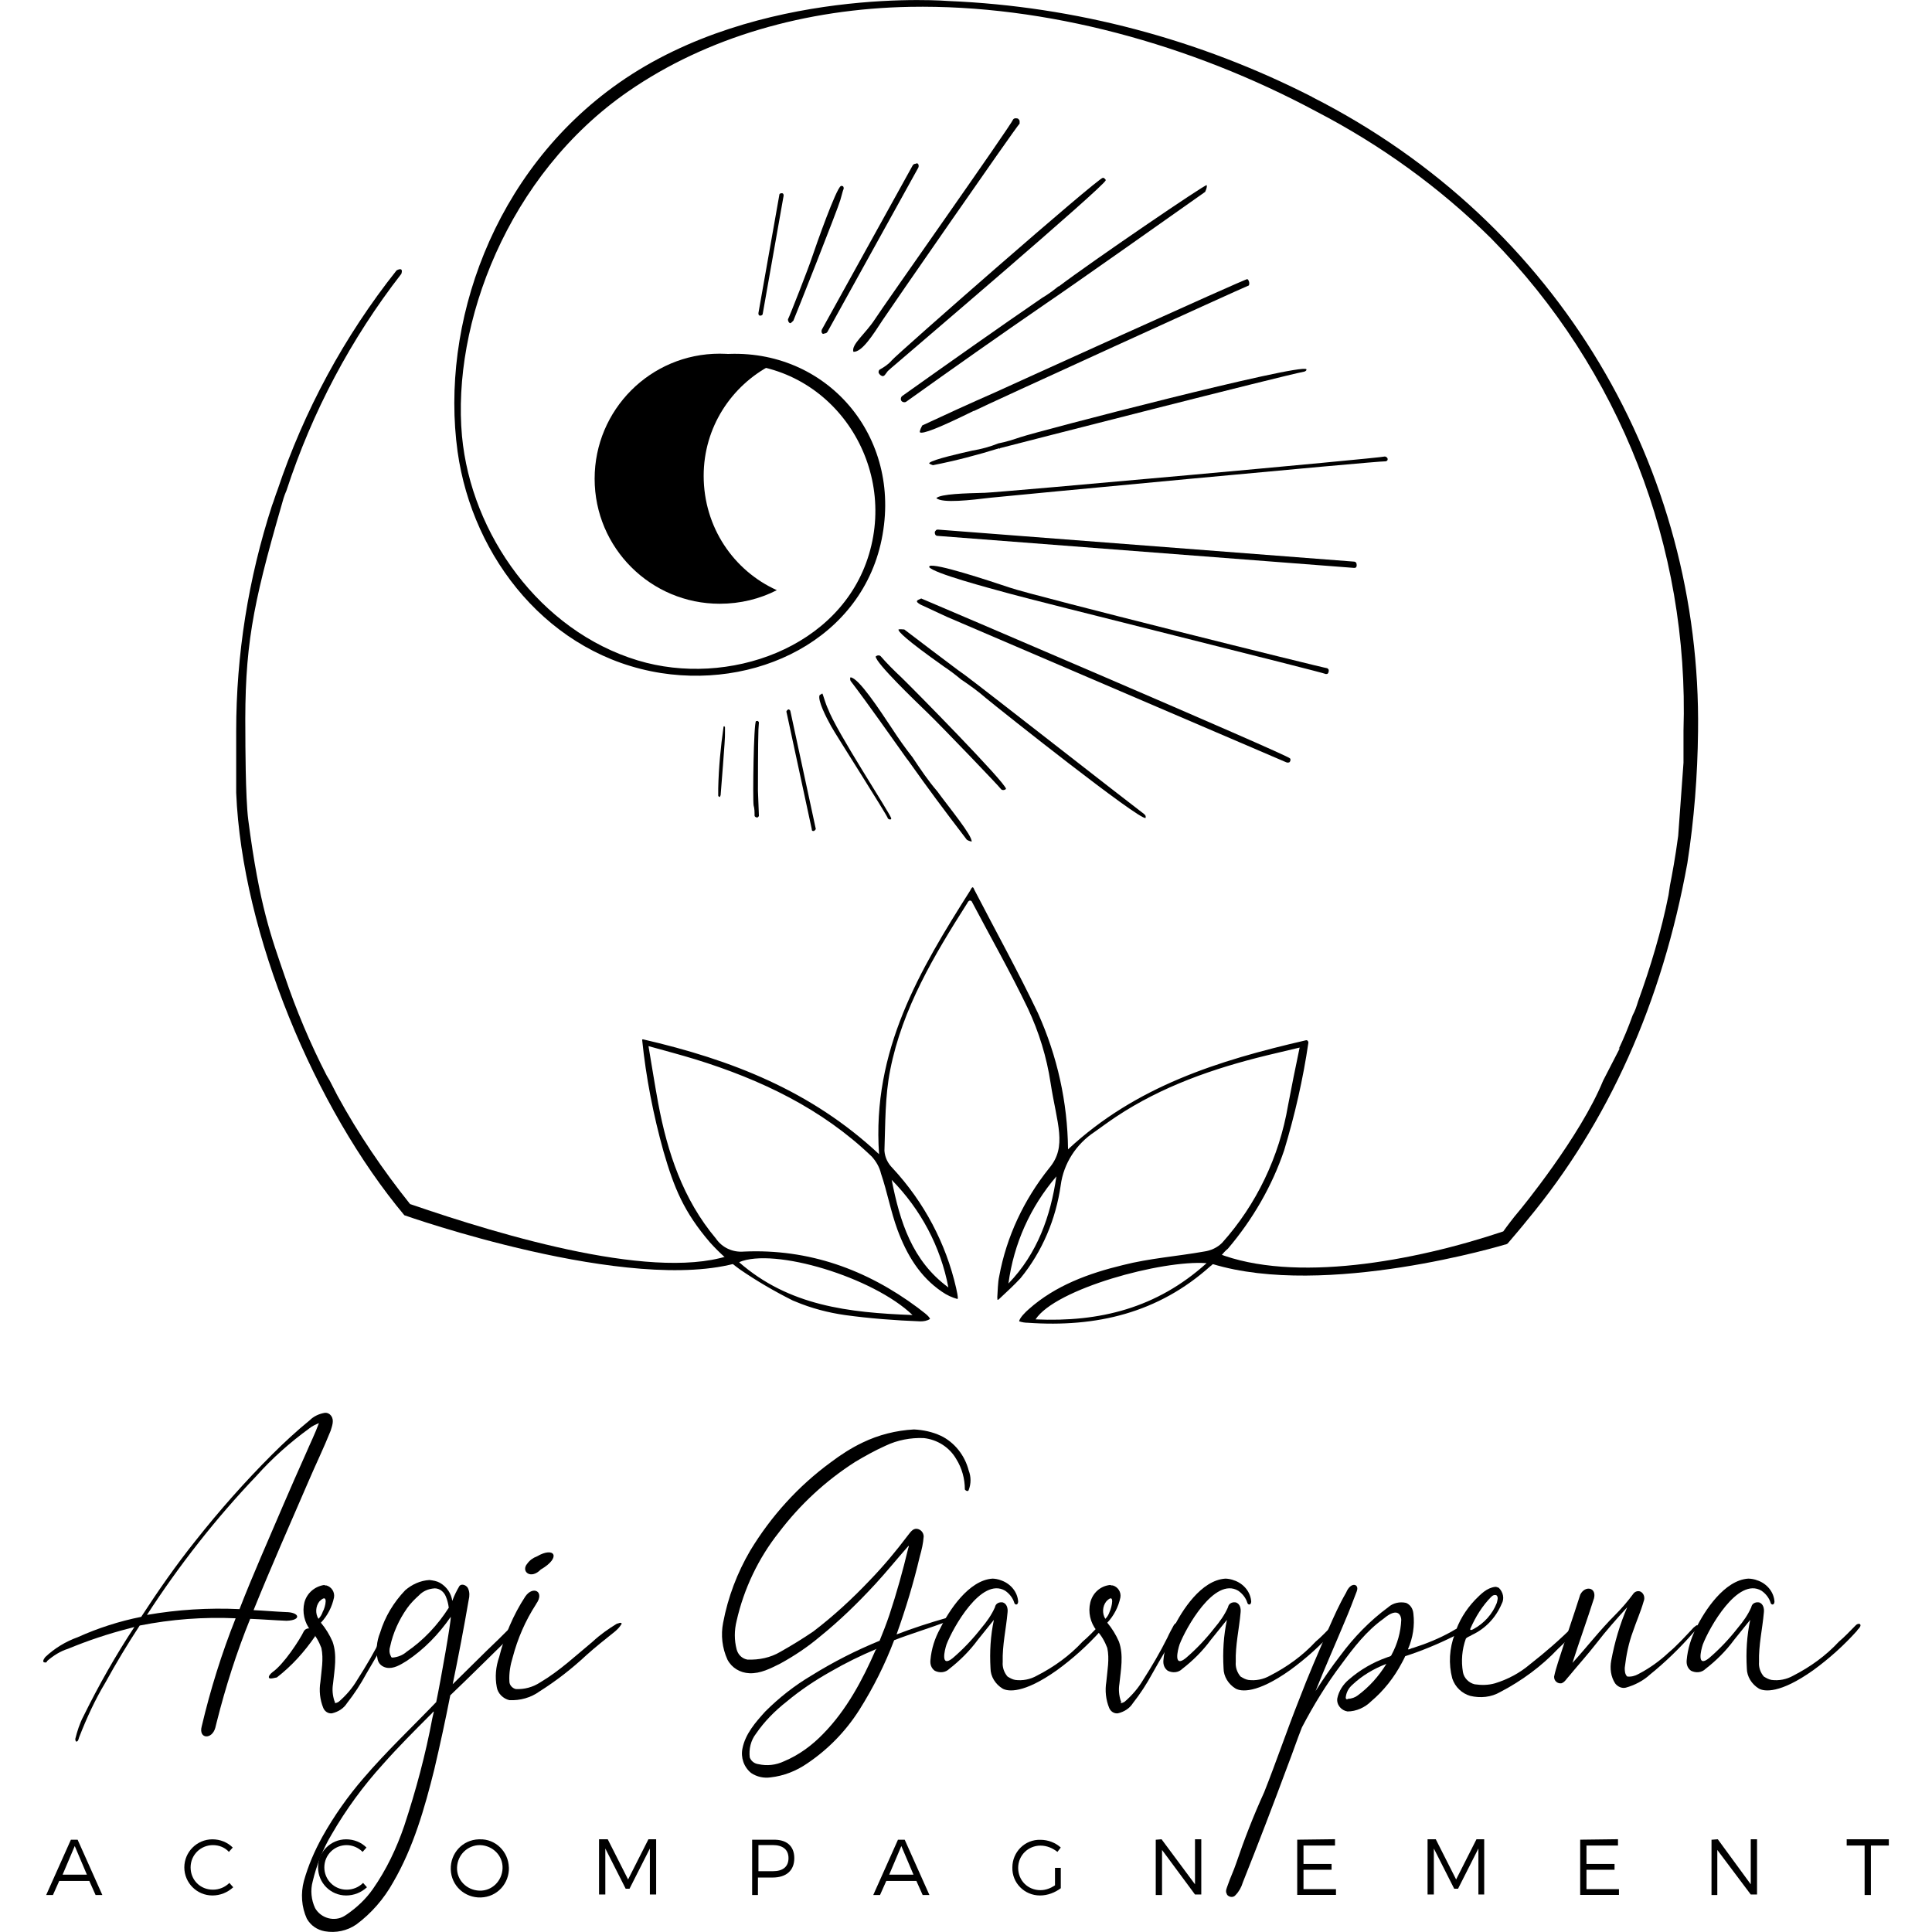 <!-- Generated by IcoMoon.io -->
<svg version="1.1" xmlns="http://www.w3.org/2000/svg" width="32" height="32" viewBox="0 0 32 32">
<title>logo-full</title>
<path d="M5.484 23.45c0.056 0.072 0.016 0.169-0.008 0.249-0.112 0.281-0.249 0.562-0.369 0.843-0.305 0.706-0.618 1.412-0.907 2.127 0.177 0.008 0.353 0.024 0.53 0.032 0.233 0 0.273 0.136 0.016 0.144-0.201-0.008-0.401-0.024-0.602-0.032-0.225 0.554-0.409 1.132-0.554 1.709-0.008 0.032-0.016 0.064-0.024 0.096-0.056 0.201-0.281 0.185-0.225-0.024 0.144-0.61 0.329-1.204 0.562-1.79-0.53-0.024-1.067 0.016-1.589 0.12-0.201 0.305-0.393 0.626-0.57 0.947-0.169 0.281-0.305 0.578-0.425 0.883-0.016 0.032-0.016 0.072-0.040 0.088s-0.032-0.016-0.032-0.040c0.032-0.128 0.072-0.257 0.136-0.377 0.249-0.506 0.53-1.003 0.843-1.477l-0.088 0.024c-0.345 0.088-0.682 0.201-1.011 0.337-0.128 0.040-0.241 0.112-0.345 0.201-0.008 0.032-0.040 0.032-0.064 0.016-0.008-0.032 0.016-0.056 0.032-0.080 0.152-0.144 0.337-0.257 0.538-0.329 0.337-0.152 0.69-0.265 1.051-0.337 0.281-0.433 0.578-0.859 0.899-1.26 0.393-0.498 0.819-0.979 1.268-1.428 0.201-0.201 0.409-0.393 0.626-0.57 0.064-0.064 0.152-0.104 0.241-0.12 0.048-0.008 0.088 0.016 0.112 0.048zM5.283 23.571c-0.056 0.024-0.112 0.048-0.16 0.088-0.321 0.233-0.618 0.498-0.875 0.786-0.674 0.706-1.284 1.485-1.814 2.303 0.506-0.088 1.019-0.12 1.533-0.096 0.112-0.289 0.233-0.578 0.353-0.859 0.249-0.578 0.49-1.148 0.746-1.717 0.072-0.169 0.152-0.329 0.217-0.506v0z"></path>
<path d="M5.404 26.259c0.088 0.024 0.144 0.112 0.128 0.201-0.032 0.152-0.104 0.297-0.217 0.417 0.080 0.096 0.144 0.201 0.193 0.313 0.080 0.225 0.032 0.465 0.008 0.698-0.016 0.096-0.008 0.193 0.024 0.289 0.008 0.008 0.008 0.016 0.008 0.024 0 0 0 0.008-0.008 0.008 0.024 0 0.048-0.008 0.072-0.024 0.12-0.104 0.225-0.225 0.305-0.361 0.144-0.225 0.281-0.457 0.401-0.698 0.032-0.072 0.072-0.144 0.112-0.217 0.024-0.016 0.040-0.048 0.072-0.032 0.008 0.032 0.008 0.072-0.008 0.104-0.136 0.249-0.281 0.49-0.425 0.738-0.096 0.177-0.201 0.337-0.321 0.49-0.056 0.088-0.144 0.144-0.249 0.169-0.064 0.008-0.12-0.032-0.144-0.088-0.056-0.136-0.072-0.289-0.048-0.433 0.016-0.185 0.056-0.377 0.016-0.562-0.040-0.104-0.096-0.209-0.177-0.289-0.104-0.128-0.144-0.305-0.104-0.465 0.040-0.152 0.169-0.265 0.329-0.289 0.008 0.008 0.016 0.008 0.032 0.008zM5.291 26.524c-0.064 0.080-0.072 0.201-0.016 0.289 0.032-0.032 0.056-0.072 0.072-0.12 0.040-0.064 0.104-0.329-0.056-0.169v0z"></path>
<path d="M7.29 26.219c0.112 0.064 0.185 0.177 0.201 0.297 0.032-0.088 0.072-0.169 0.12-0.249 0.048-0.048 0.128 0 0.144 0.048 0.024 0.056 0.024 0.12 0.008 0.185-0.080 0.465-0.169 0.931-0.265 1.396l0.57-0.562c0.128-0.12 0.257-0.249 0.385-0.377 0.072-0.072 0.152-0.008 0.048 0.104-0.345 0.337-0.69 0.682-1.043 1.019-0.080 0.409-0.169 0.819-0.265 1.228-0.16 0.642-0.345 1.292-0.682 1.87-0.152 0.273-0.361 0.514-0.61 0.698-0.152 0.104-0.337 0.144-0.522 0.112-0.128-0.024-0.233-0.096-0.297-0.209-0.088-0.193-0.104-0.417-0.048-0.626 0.072-0.257 0.177-0.498 0.305-0.73 0.193-0.345 0.425-0.674 0.682-0.971 0.377-0.441 0.803-0.843 1.204-1.26 0.080-0.385 0.249-1.348 0.241-1.412-0.201 0.289-0.441 0.538-0.73 0.73-0.104 0.064-0.217 0.136-0.337 0.112-0.072-0.016-0.128-0.064-0.144-0.136-0.032-0.144-0.016-0.305 0.040-0.441 0.080-0.265 0.225-0.506 0.417-0.706 0.112-0.096 0.249-0.16 0.401-0.169 0.064 0.008 0.12 0.016 0.177 0.048zM7.185 28.354c0-0.024-0.040 0.040-0.056 0.048-0.265 0.265-0.53 0.53-0.786 0.819-0.321 0.353-0.61 0.746-0.851 1.164-0.144 0.241-0.249 0.506-0.313 0.778-0.040 0.144-0.024 0.305 0.040 0.441 0.096 0.169 0.321 0.233 0.49 0.128 0.016-0.008 0.032-0.024 0.048-0.032 0.16-0.112 0.305-0.249 0.417-0.409 0.225-0.321 0.393-0.674 0.522-1.051 0.193-0.586 0.353-1.18 0.465-1.782l0.024-0.104zM6.944 26.42c-0.072 0.064-0.144 0.136-0.201 0.217-0.136 0.193-0.233 0.409-0.281 0.634-0.016 0.048-0.016 0.104 0.008 0.152 0.008 0.016 0.008 0.032 0.032 0.032 0.088-0.008 0.169-0.040 0.233-0.096 0.281-0.193 0.514-0.441 0.698-0.73-0.008-0.064-0.024-0.128-0.048-0.185-0.032-0.080-0.104-0.136-0.185-0.136-0.112 0.008-0.193 0.048-0.257 0.112v0z"></path>
<path d="M8.878 26.572c-0.177 0.273-0.305 0.57-0.385 0.875-0.040 0.128-0.064 0.265-0.056 0.401 0 0.064 0.048 0.112 0.104 0.128 0.144 0.008 0.289-0.032 0.409-0.112 0.313-0.185 0.586-0.441 0.867-0.674 0.12-0.112 0.257-0.209 0.401-0.297 0.024 0 0.064-0.032 0.080 0-0.032 0.056-0.072 0.096-0.12 0.136-0.161 0.128-0.313 0.249-0.465 0.385-0.241 0.225-0.498 0.425-0.778 0.602-0.144 0.104-0.321 0.152-0.498 0.144-0.104-0.024-0.193-0.112-0.209-0.217-0.032-0.169-0.016-0.337 0.040-0.498 0.088-0.353 0.233-0.698 0.433-1.003 0.128-0.185 0.329-0.080 0.177 0.128zM8.959 25.994c-0.169 0.177-0.337 0.032-0.225-0.096 0.040-0.056 0.096-0.096 0.161-0.12 0.289-0.169 0.409 0.016 0.064 0.217z"></path>
<path d="M15.58 23.779c0.233 0.112 0.401 0.329 0.465 0.578 0.040 0.104 0.040 0.217 0 0.321-0.008 0.032-0.048 0.016-0.064-0.008 0-0.177-0.048-0.353-0.144-0.506-0.112-0.193-0.313-0.321-0.538-0.345-0.217-0.008-0.433 0.032-0.634 0.128-0.177 0.080-0.337 0.169-0.498 0.265-0.49 0.313-0.915 0.706-1.268 1.172-0.337 0.425-0.578 0.931-0.698 1.461-0.040 0.16-0.040 0.321 0 0.474 0.024 0.088 0.088 0.152 0.177 0.169 0.193 0.008 0.385-0.032 0.546-0.128 0.185-0.104 0.369-0.217 0.546-0.337 0.337-0.257 0.65-0.546 0.939-0.851 0.225-0.233 0.433-0.482 0.626-0.738 0.040-0.048 0.080-0.12 0.152-0.112 0.064 0.008 0.112 0.064 0.112 0.128 0 0 0 0 0 0-0.008 0.112-0.032 0.217-0.064 0.329-0.104 0.441-0.233 0.867-0.385 1.292 0.273-0.104 0.546-0.193 0.827-0.273 0.024 0 0.072-0.024 0.080 0.016s-0.040 0.032-0.064 0.040c-0.289 0.112-0.594 0.201-0.883 0.313-0.152 0.401-0.345 0.786-0.578 1.156-0.225 0.353-0.514 0.65-0.859 0.883-0.185 0.128-0.393 0.209-0.61 0.233-0.112 0.016-0.225-0.008-0.321-0.072-0.12-0.096-0.177-0.257-0.144-0.409 0.048-0.241 0.217-0.433 0.377-0.61 0.233-0.233 0.49-0.433 0.762-0.594 0.361-0.225 0.738-0.417 1.132-0.578 0.056-0.136 0.112-0.281 0.161-0.425 0.12-0.361 0.225-0.738 0.313-1.107 0.016-0.040 0.016-0.056-0.016-0.016-0.177 0.201-0.345 0.409-0.53 0.61-0.289 0.313-0.594 0.61-0.923 0.875-0.201 0.169-0.417 0.313-0.65 0.441-0.161 0.080-0.329 0.169-0.514 0.16-0.152-0.008-0.289-0.088-0.361-0.225-0.088-0.193-0.112-0.409-0.072-0.61 0.080-0.425 0.233-0.827 0.449-1.196 0.345-0.57 0.794-1.067 1.332-1.461 0.169-0.128 0.345-0.241 0.53-0.329 0.265-0.128 0.554-0.201 0.851-0.217 0.152 0.008 0.305 0.040 0.441 0.104zM14.52 27.31c-0.265 0.112-0.514 0.233-0.762 0.377-0.257 0.144-0.498 0.305-0.73 0.498-0.193 0.152-0.369 0.329-0.506 0.53-0.088 0.112-0.12 0.257-0.104 0.393 0.024 0.064 0.080 0.104 0.144 0.112 0.144 0.032 0.289 0.016 0.425-0.048 0.249-0.104 0.465-0.265 0.65-0.457 0.385-0.393 0.65-0.891 0.867-1.388l0.016-0.016z"></path>
<path d="M16.591 26.179c0.152 0.056 0.265 0.193 0.273 0.353-0.008 0.064-0.056 0.048-0.064 0.016-0.024-0.080-0.080-0.152-0.152-0.201-0.393-0.233-0.867 0.618-0.971 0.891-0.032 0.096-0.104 0.393 0.104 0.225 0.177-0.152 0.329-0.313 0.474-0.498 0.088-0.104 0.169-0.217 0.225-0.345 0.008-0.056 0.064-0.088 0.12-0.080 0 0 0.008 0 0.008 0 0.072 0.024 0.088 0.104 0.080 0.169-0.024 0.273-0.088 0.538-0.080 0.819-0.008 0.088 0.024 0.177 0.080 0.241 0.040 0.024 0.080 0.048 0.128 0.056 0.12 0.016 0.249-0.008 0.361-0.072 0.281-0.144 0.538-0.329 0.754-0.562 0.096-0.080 0.185-0.177 0.273-0.265 0.048-0.056 0.12-0.032 0.064 0.040-0.016 0.016-0.032 0.032-0.040 0.048-0.217 0.241-0.457 0.457-0.722 0.65-0.554 0.393-0.811 0.353-0.899 0.305-0.12-0.072-0.201-0.201-0.201-0.337-0.016-0.273 0-0.538 0.056-0.802-0.088 0.112-0.177 0.217-0.265 0.329-0.136 0.185-0.297 0.345-0.473 0.482-0.064 0.064-0.161 0.072-0.241 0.032-0.056-0.040-0.080-0.104-0.072-0.177 0.016-0.185 0.072-0.361 0.161-0.522 0.144-0.297 0.474-0.802 0.867-0.827 0.032 0 0.096 0.008 0.152 0.032z"></path>
<path d="M18.429 26.259c0.088 0.024 0.144 0.112 0.128 0.201-0.032 0.152-0.104 0.297-0.217 0.417 0.080 0.096 0.144 0.201 0.193 0.313 0.080 0.225 0.032 0.465 0.008 0.698-0.016 0.096-0.008 0.193 0.024 0.289 0.008 0.008 0.008 0.016 0 0.024 0 0-0.008 0.008-0.008 0.008 0.024 0 0.048-0.008 0.072-0.024 0.12-0.104 0.225-0.225 0.305-0.361 0.144-0.225 0.281-0.457 0.401-0.698 0.032-0.072 0.072-0.144 0.112-0.217 0.024-0.016 0.040-0.048 0.072-0.032 0.008 0.032 0.008 0.072-0.008 0.104-0.136 0.249-0.289 0.49-0.425 0.738-0.096 0.177-0.201 0.337-0.321 0.49-0.056 0.088-0.144 0.144-0.249 0.169-0.064 0.008-0.12-0.032-0.144-0.088-0.056-0.136-0.072-0.289-0.048-0.433 0.016-0.185 0.056-0.377 0.016-0.562-0.040-0.104-0.096-0.209-0.177-0.289-0.104-0.128-0.144-0.305-0.104-0.465s0.169-0.273 0.329-0.289c0.016 0.008 0.032 0.008 0.040 0.008zM18.324 26.524c-0.064 0.080-0.072 0.201-0.016 0.289 0.032-0.032 0.056-0.072 0.072-0.12 0.032-0.064 0.096-0.329-0.056-0.169v0z"></path>
<path d="M20.451 26.179c0.152 0.056 0.265 0.193 0.273 0.353-0.008 0.064-0.056 0.048-0.064 0.016-0.024-0.080-0.080-0.152-0.152-0.201-0.393-0.233-0.867 0.618-0.971 0.891-0.032 0.096-0.104 0.393 0.104 0.225 0.177-0.152 0.329-0.313 0.474-0.498 0.088-0.104 0.169-0.217 0.225-0.345 0.008-0.056 0.064-0.088 0.12-0.080 0 0 0.008 0 0.008 0 0.072 0.024 0.088 0.104 0.080 0.169-0.024 0.273-0.088 0.538-0.080 0.819-0.008 0.088 0.024 0.177 0.080 0.241 0.040 0.024 0.080 0.048 0.128 0.056 0.12 0.016 0.249-0.008 0.361-0.072 0.281-0.144 0.538-0.329 0.754-0.562 0.096-0.080 0.185-0.177 0.273-0.265 0.048-0.056 0.12-0.032 0.064 0.040-0.016 0.016-0.032 0.032-0.040 0.048-0.217 0.241-0.457 0.457-0.722 0.65-0.554 0.393-0.811 0.353-0.899 0.305-0.12-0.072-0.201-0.201-0.201-0.337-0.016-0.273 0-0.538 0.056-0.802-0.088 0.112-0.177 0.217-0.265 0.329-0.136 0.185-0.297 0.345-0.474 0.482-0.064 0.064-0.16 0.072-0.241 0.032-0.056-0.040-0.080-0.104-0.072-0.177 0.016-0.185 0.072-0.361 0.16-0.522 0.144-0.297 0.465-0.802 0.867-0.827 0.032 0 0.096 0.008 0.152 0.032z"></path>
<path d="M22.473 26.355c-0.064 0.169-0.128 0.337-0.201 0.506-0.16 0.385-0.329 0.762-0.482 1.148 0.128-0.201 0.265-0.401 0.409-0.586 0.225-0.305 0.49-0.578 0.794-0.802 0.080-0.072 0.193-0.096 0.297-0.072 0.072 0.032 0.112 0.096 0.12 0.177 0.024 0.201-0.008 0.401-0.088 0.586 0 0.024 0.056-0.016 0.080-0.016 0.225-0.072 0.441-0.16 0.642-0.273 0.072-0.048 0.152-0.080 0.241-0.096 0.032 0.016 0 0.040-0.016 0.056-0.056 0.048-0.128 0.088-0.193 0.12-0.257 0.128-0.53 0.241-0.802 0.329-0.016 0.040-0.040 0.080-0.056 0.112-0.128 0.241-0.297 0.457-0.506 0.634-0.104 0.104-0.249 0.169-0.393 0.169-0.104-0.016-0.185-0.112-0.169-0.217 0.024-0.12 0.096-0.233 0.193-0.313 0.185-0.16 0.393-0.281 0.618-0.361 0.032-0.016 0.080-0.016 0.088-0.048 0.096-0.177 0.152-0.377 0.16-0.578 0-0.040-0.032-0.241-0.297-0.016-0.281 0.201-0.49 0.474-0.69 0.746-0.249 0.329-0.465 0.682-0.658 1.051-0.080 0.201-0.152 0.417-0.233 0.626-0.241 0.65-0.49 1.3-0.746 1.942-0.024 0.080-0.064 0.152-0.12 0.209-0.032 0.040-0.088 0.040-0.128 0.008-0.008-0.008-0.016-0.016-0.016-0.024-0.032-0.048 0-0.104 0.016-0.152 0.040-0.12 0.096-0.233 0.136-0.353 0.136-0.401 0.289-0.794 0.465-1.18 0.201-0.506 0.377-1.027 0.578-1.533 0.152-0.401 0.321-0.786 0.49-1.18 0.088-0.201 0.177-0.401 0.289-0.594 0.080-0.193 0.225-0.144 0.177-0.024zM22.963 27.559c-0.209 0.080-0.401 0.193-0.562 0.345-0.064 0.056-0.104 0.128-0.112 0.217 0 0.008 0.008 0.024 0.016 0.024s0.016 0 0.024-0.008c0.056 0 0.12-0.024 0.16-0.056 0.185-0.136 0.345-0.313 0.474-0.522v0z"></path>
<path d="M24.825 26.299c0.072 0.072 0.096 0.177 0.048 0.265-0.096 0.225-0.265 0.409-0.49 0.514-0.032 0.024-0.080 0.032-0.104 0.064-0.064 0.177-0.080 0.369-0.048 0.554 0.016 0.096 0.096 0.177 0.193 0.201 0.112 0.016 0.225 0.016 0.337-0.016 0.209-0.064 0.409-0.169 0.578-0.313 0.257-0.201 0.506-0.417 0.738-0.65 0.032-0.024 0.072 0.024 0.048 0.056-0.096 0.12-0.209 0.233-0.321 0.337-0.273 0.289-0.602 0.53-0.955 0.714-0.152 0.088-0.329 0.104-0.498 0.064-0.136-0.040-0.249-0.144-0.297-0.289-0.064-0.241-0.048-0.498 0.040-0.73 0.064-0.217 0.185-0.409 0.337-0.57 0.096-0.096 0.193-0.201 0.337-0.217 0.016 0 0.040 0.008 0.056 0.016zM24.704 26.444c-0.152 0.152-0.265 0.337-0.353 0.538 0 0.032 0.040 0.008 0.056 0 0.177-0.096 0.313-0.249 0.385-0.433 0.008-0.040 0.032-0.096-0.008-0.128-0.032-0.008-0.056 0-0.080 0.024v0z"></path>
<path d="M26.398 26.484c-0.112 0.353-0.241 0.706-0.353 1.059 0.241-0.265 0.457-0.546 0.706-0.794 0.104-0.104 0.209-0.225 0.297-0.345 0.024-0.040 0.080-0.064 0.128-0.040 0.056 0.032 0.072 0.104 0.048 0.16-0.048 0.169-0.12 0.329-0.177 0.498-0.072 0.193-0.112 0.393-0.136 0.602 0 0.048 0 0.104 0.040 0.144 0.064 0.008 0.128-0.008 0.185-0.040 0.185-0.096 0.353-0.217 0.498-0.353 0.144-0.12 0.289-0.281 0.417-0.417 0.024-0.016 0.064-0.064 0.072-0.024s-0.048 0.080-0.080 0.112c-0.217 0.249-0.457 0.482-0.714 0.69-0.112 0.104-0.257 0.177-0.401 0.217-0.064 0.016-0.136-0.016-0.177-0.072-0.072-0.112-0.088-0.249-0.064-0.377 0.056-0.305 0.144-0.602 0.265-0.883-0.177 0.193-0.353 0.393-0.514 0.602-0.144 0.185-0.297 0.353-0.449 0.538-0.040 0.040-0.072 0.104-0.128 0.12-0.064 0.008-0.12-0.040-0.12-0.104 0 0 0-0.008 0-0.008 0.016-0.080 0.040-0.152 0.064-0.233 0.12-0.377 0.249-0.746 0.369-1.124 0.080-0.16 0.281-0.12 0.225 0.072z"></path>
<path d="M29.118 26.179c0.152 0.056 0.265 0.193 0.273 0.353-0.008 0.064-0.056 0.048-0.064 0.016-0.024-0.080-0.080-0.152-0.152-0.201-0.393-0.233-0.867 0.618-0.971 0.891-0.032 0.096-0.104 0.393 0.104 0.225 0.177-0.152 0.329-0.313 0.474-0.498 0.088-0.104 0.169-0.217 0.225-0.345 0.008-0.056 0.064-0.088 0.12-0.080 0 0 0.008 0 0.008 0 0.072 0.024 0.088 0.104 0.080 0.169-0.024 0.273-0.088 0.538-0.080 0.819-0.008 0.088 0.024 0.177 0.080 0.241 0.040 0.024 0.080 0.048 0.128 0.056 0.12 0.016 0.249-0.008 0.361-0.072 0.281-0.144 0.538-0.329 0.754-0.562 0.096-0.080 0.185-0.177 0.273-0.265 0.048-0.056 0.12-0.032 0.064 0.040-0.016 0.016-0.032 0.032-0.040 0.048-0.217 0.241-0.457 0.457-0.722 0.65-0.554 0.393-0.811 0.353-0.899 0.305-0.12-0.072-0.201-0.201-0.201-0.337-0.016-0.273 0-0.538 0.056-0.802-0.088 0.112-0.177 0.217-0.265 0.329-0.136 0.185-0.297 0.345-0.474 0.482-0.064 0.064-0.16 0.072-0.241 0.032-0.056-0.040-0.080-0.104-0.072-0.177 0.016-0.185 0.072-0.361 0.152-0.522 0.144-0.297 0.474-0.802 0.867-0.827 0.040 0 0.104 0.008 0.16 0.032z"></path>
<path d="M4.457 27.792c-0.016-0.024 0.016-0.064 0.056-0.096 0.185-0.128 0.449-0.53 0.522-0.682 0.032-0.048 0.096-0.056 0.144-0.024 0.032 0.024 0.048 0.064 0.040 0.112-0.177 0.257-0.385 0.49-0.634 0.682-0.016 0-0.112 0.032-0.128 0.008z"></path>
<path d="M17.69 19.036c-0.008-0.778-0.177-1.541-0.498-2.255-0.329-0.69-0.698-1.356-1.051-2.038-0.024-0.056-0.032-0.072-0.072 0.008-0.835 1.316-1.629 2.648-1.509 4.366-1.124-1.051-2.448-1.565-3.908-1.902-0.008 0-0.016 0-0.016 0.008 0 0 0 0 0 0 0.064 0.626 0.185 1.244 0.353 1.846 0.177 0.61 0.337 1.003 0.77 1.509 0.152 0.169 0.321 0.321 0.498 0.449 0.281 0.193 0.57 0.361 0.875 0.514l0.040 0.016c0.265 0.112 0.546 0.185 0.827 0.225 0.409 0.056 0.827 0.088 1.244 0.104 0.056 0 0.112-0.008 0.161-0.040-0.016-0.056-0.144-0.136-0.201-0.185-0.851-0.634-1.806-0.979-2.881-0.931-0.185 0.016-0.361-0.064-0.465-0.217-0.546-0.65-0.803-1.428-0.955-2.239-0.056-0.305-0.104-0.61-0.161-0.947 0.289 0.080 0.53 0.144 0.77 0.217 1.091 0.337 2.103 0.819 2.929 1.613 0.072 0.080 0.128 0.177 0.152 0.281 0.104 0.305 0.161 0.626 0.273 0.931 0.152 0.409 0.369 0.778 0.738 1.027 0.080 0.056 0.169 0.096 0.257 0.12 0.016-0.024-0.016-0.136-0.024-0.185-0.169-0.738-0.53-1.42-1.051-1.982-0.080-0.080-0.128-0.177-0.136-0.289 0.016-0.449 0.008-0.899 0.096-1.34 0.201-1.019 0.73-1.902 1.276-2.761 0.008-0.016 0.032-0.064 0.072-0.032 0.313 0.594 0.642 1.172 0.931 1.774 0.185 0.393 0.313 0.811 0.377 1.236 0.104 0.674 0.281 1.051-0.024 1.412-0.417 0.522-0.706 1.132-0.827 1.79-0.024 0.104-0.024 0.249-0.032 0.353 0.008 0.024-0.016 0.072 0.056 0 0.112-0.104 0.225-0.209 0.329-0.321 0.361-0.441 0.586-0.979 0.666-1.541 0.048-0.361 0.257-0.682 0.562-0.883 0.112-0.080 0.233-0.169 0.353-0.249 0.762-0.506 1.613-0.802 2.504-1.019l0.538-0.128c-0.072 0.345-0.136 0.658-0.193 0.963-0.144 0.843-0.522 1.637-1.091 2.271-0.080 0.080-0.185 0.128-0.297 0.144-0.449 0.080-0.907 0.112-1.348 0.225-0.562 0.136-1.116 0.337-1.557 0.73-0.056 0.048-0.152 0.144-0.16 0.201 0.048 0.016 0.096 0.024 0.144 0.024 1.132 0.080 2.159-0.16 3.026-0.939 0.016-0.008 0.024-0.024 0.040-0.032 0.136-0.12 0.152-0.177 0.249-0.257 0.409-0.482 0.73-1.035 0.931-1.629 0.177-0.586 0.313-1.18 0.401-1.782 0-0.016-0.008-0.032-0.024-0.040-0.008 0-0.008 0-0.016 0-1.461 0.337-2.817 0.762-3.94 1.806zM15.114 21.781c-1.059-0.040-2.046-0.152-2.873-0.875 0.578-0.249 2.223 0.249 2.873 0.875zM15.708 21.324c-0.602-0.441-0.803-1.091-0.939-1.782 0.482 0.49 0.811 1.107 0.939 1.782v0zM16.703 21.259c0.088-0.658 0.361-1.268 0.794-1.774-0.096 0.658-0.313 1.276-0.794 1.774v0zM17.152 21.853c0.329-0.506 2.095-0.987 2.833-0.931-0.827 0.746-1.774 0.979-2.833 0.931v0z"></path>
<path d="M14.584 10.867c-0.016-0.016-0.048-0.016-0.072 0l-0.008 0.008c0.008 0.112 0.634 0.714 0.867 0.939s1.188 1.22 1.212 1.26c0.016 0.016 0.048 0.016 0.072 0l0.008-0.008c-0.016-0.112-1.501-1.621-1.733-1.846-0.12-0.112-0.241-0.233-0.345-0.353z"></path>
<path d="M18.95 13.483c-0.361-0.273-2.624-2.046-2.969-2.303l-0.112-0.080c-0.289-0.217-0.586-0.441-0.891-0.674-0.080-0.008-0.096 0-0.096 0-0.008 0.032 0.112 0.161 0.746 0.61 0.096 0.064 0.193 0.136 0.289 0.217 0.144 0.096 0.289 0.201 0.417 0.313v0c0.233 0.193 2.536 2.022 2.64 1.982 0.008-0.024 0-0.048-0.024-0.064z"></path>
<path d="M15.259 9.912c-0.024 0.016-0.072 0.024-0.072 0.048s0.064 0.056 0.064 0.056l0.433 0.201 5.618 2.408c0.016 0.008 0.040 0.008 0.056 0 0.016-0.016 0.024-0.048 0.008-0.064-0.032-0.056-6.083-2.64-6.107-2.648z"></path>
<path d="M21.96 11.164c0.016 0 0.024 0 0.032-0.008v0c0.016-0.016 0.016-0.040 0.016-0.056s-0.016-0.024-0.024-0.032c-0.048 0-4.879-1.204-5.248-1.332-0.409-0.136-1.236-0.409-1.34-0.361v0.008l-0.008 0.008c0.072 0.104 0.979 0.345 1.332 0.441 0.393 0.112 5.208 1.308 5.24 1.332z"></path>
<path d="M22.425 9.406c0.016 0 0.032 0 0.040-0.016s0.008-0.040 0-0.064c-0.008-0.016-0.024-0.024-0.040-0.024l-6.886-0.53c-0.016 0-0.032 0-0.040 0.016-0.008 0.008-0.016 0.016-0.016 0.032 0 0.032 0.016 0.056 0.048 0.056l6.894 0.53z"></path>
<path d="M22.947 7.641c0.016 0 0.024-0.008 0.032-0.016 0.008-0.016 0.008-0.032-0.008-0.048-0.008-0.008-0.024-0.016-0.032-0.016-0.128 0.032-6.372 0.594-6.637 0.602h-0.016c-0.281 0.008-0.706 0.016-0.778 0.088 0.104 0.088 0.57 0.032 0.907-0.008 0.217-0.024 6.412-0.61 6.533-0.602z"></path>
<path d="M21.599 6.156c0.008 0 0.024-0.008 0.032-0.016s0.008-0.016 0.008-0.024c-0.104-0.104-4.446 1.027-4.735 1.124-0.12 0.040-0.241 0.080-0.369 0.104-0.136 0.056-0.289 0.096-0.433 0.12-0.177 0.040-0.642 0.144-0.706 0.201l-0.008 0.008c0.016 0.016 0.040 0.024 0.064 0.032 0.369-0.072 0.738-0.169 1.099-0.281l0.008 0.016v-0.016c0.369-0.096 4.663-1.196 5.040-1.268z"></path>
<path d="M20.692 4.695c0-0.024-0.008-0.056-0.032-0.072-0.016-0.016-4.149 1.862-4.165 1.87-0.457 0.201-0.859 0.385-1.22 0.554-0.048 0.088-0.040 0.112-0.040 0.112 0.040 0.040 0.337-0.080 0.891-0.353h0.008c0.185-0.096 4.462-2.046 4.534-2.071 0.016 0 0.024-0.016 0.024-0.040z"></path>
<path d="M19.961 3.179c0.032-0.072 0.032-0.104 0.024-0.112-0.024-0.016-1.886 1.252-2.448 1.677h-0.008c-0.088 0.072-0.177 0.136-0.273 0.193-0.738 0.506-1.509 1.051-2.311 1.621-0.024 0.016-0.032 0.056-0.016 0.080s0.056 0.032 0.080 0.016c0 0 0 0 0 0 0.786-0.562 1.525-1.083 2.319-1.629 0.313-0.209 2.327-1.629 2.632-1.846z"></path>
<path d="M14.769 5.971c-0.056 0.064-0.128 0.112-0.201 0.152-0.016 0.016-0.016 0.032-0.016 0.048 0.008 0.024 0.032 0.048 0.056 0.056 0.016 0.008 0.032 0 0.048-0.016 0.016-0.024 0.032-0.040 0.048-0.064 0.032-0.032 0.072-0.064 0.128-0.112 0.128-0.112 3.475-2.961 3.483-3.050 0-0.008-0.008-0.016-0.016-0.024-0.016-0.016-0.024-0.016-0.032-0.016-0.080 0-3.403 2.913-3.499 3.026z"></path>
<path d="M16.783 1.975c-0.056 0.128-2.183 3.138-2.287 3.306-0.161 0.249-0.401 0.425-0.361 0.546 0.144 0.008 0.329-0.289 0.482-0.522 0.104-0.16 2.183-3.162 2.271-3.258 0-0.016 0-0.024 0-0.040s-0.016-0.032-0.024-0.040-0.064-0.016-0.080 0.008v0z"></path>
<path d="M13.613 5.514c0.016 0.024 0.024 0.016 0.048 0.008 0.024 0 0.040-0.016 0.048-0.032l1.501-2.713c0.008-0.016 0.008-0.040 0-0.056-0.016-0.024-0.024-0.016-0.048-0.008-0.024 0-0.040 0.016-0.048 0.032l-1.501 2.713c-0.008 0.016-0.008 0.040 0 0.056z"></path>
<path d="M13.14 5.313v0 0c0.032-0.072 0.738-1.854 0.778-1.998s0.048-0.177 0.056-0.185c0-0.016 0-0.032-0.008-0.040-0.008-0.016 0 0-0.016-0.008s-0.024 0-0.024 0c-0.080 0.048-0.401 0.955-0.482 1.196-0.040 0.128-0.369 0.971-0.393 1.011 0 0.024 0.008 0.048 0.032 0.064 0.016 0 0.024-0.008 0.056-0.040z"></path>
<path d="M12.578 5.225c0.016 0.008 0.016 0 0.032 0 0.016-0.008 0.024-0.016 0.024-0.032l0.345-1.95c0-0.016 0-0.032-0.016-0.040s-0.016 0-0.032 0c-0.016 0-0.024 0.016-0.024 0.032l-0.345 1.95c0 0.016 0 0.032 0.016 0.040z"></path>
<path d="M13.469 13.764c0.016 0 0.016 0 0.032-0.016 0.008-0.008 0.016-0.024 0.008-0.032l-0.417-1.934c0-0.016-0.016-0.024-0.024-0.032-0.016 0-0.016 0-0.032 0.016-0.008 0.008-0.016 0.024-0.008 0.032l0.417 1.934c0 0.024 0.008 0.032 0.024 0.032z"></path>
<path d="M12.57 13.515v0l-0.016-0.417c0-0.048 0-0.819 0.008-1.011 0.008-0.104 0.008-0.112 0.008-0.12s-0.008-0.016-0.016-0.024c-0.008-0.008 0 0-0.016 0s-0.016 0-0.016 0c-0.040 0.040-0.056 1.284-0.040 1.396 0.016 0.056 0.016 0.112 0.016 0.169 0 0.024 0.032 0.032 0.040 0.032s0.016 0 0.032-0.024z"></path>
<path d="M11.936 13.17v0 0c0-0.032 0.080-0.955 0.072-1.027 0-0.032 0-0.064 0-0.096 0-0.008-0.008-0.008-0.008-0.016-0.008-0.008 0 0-0.008 0s-0.008 0-0.008 0.008c-0.048 0.337-0.080 0.674-0.088 1.019 0 0.040 0 0.080 0 0.12 0 0.008 0.008 0.016 0.024 0.024 0.008-0.008 0.008-0.016 0.016-0.032z"></path>
<path d="M13.71 11.733c-0.032-0.072-0.056-0.152-0.080-0.225-0.016-0.032 0-0.024-0.032-0.008-0.016 0.008-0.016 0.008-0.024 0.016-0.032 0.088 0.112 0.369 0.193 0.514 0.064 0.12 0.931 1.477 0.939 1.525 0.008 0.016 0.056 0.032 0.056 0-0.016-0.080-0.915-1.445-1.051-1.822z"></path>
<path d="M14.087 11.276c0.329 0.433 0.634 0.875 0.939 1.3l0.008 0.008c0.377 0.53 0.562 0.778 0.979 1.324 0.024 0.016 0.048 0.024 0.080 0.032 0.016-0.096-0.377-0.57-0.57-0.835-0.152-0.177-0.281-0.369-0.409-0.562-0.12-0.152-0.233-0.313-0.337-0.473-0.209-0.313-0.554-0.843-0.69-0.851-0.008 0.008-0.008 0.032 0 0.056z"></path>
<path d="M12.169 20.762c-1.236 0.49-3.836-0.289-5.377-0.819-0.449-0.562-0.859-1.164-1.204-1.798 0 0-0.104-0.201-0.128-0.249v0l-0.048-0.080c-0.273-0.53-0.506-1.083-0.698-1.653-0.217-0.634-0.417-1.156-0.602-2.584-0.048-0.369-0.048-1.34-0.048-1.412-0.016-1.437 0.112-2.111 0.594-3.78 0.024-0.088 0.048-0.177 0.088-0.265 0.425-1.3 1.067-2.512 1.902-3.587 0.040-0.128-0.080-0.056-0.080-0.056-0.867 1.091-1.533 2.327-1.974 3.643-0.032 0.080-0.056 0.169-0.088 0.249-0.393 1.212-0.594 2.472-0.594 3.74v1.019c0.096 2.343 1.308 5.232 2.785 6.998 0 0 3.74 1.324 5.553 0.778-0.088-0.104 0-0.056-0.080-0.144z"></path>
<path d="M21.735 1.606c-1.87-0.955-3.924-1.501-6.019-1.589 0 0-3.154-0.265-5.465 1.356-2.095 1.469-2.961 4.013-2.672 6.107 0.249 1.774 1.525 3.379 3.371 3.668 1.709 0.265 3.483-0.666 3.692-2.456 0.201-1.677-1.156-3.058-2.881-2.801-0.979 0.144-1.525 0.722-1.822 1.653-0.249 0.786 0.473 2.006 1.34 2.303 0.136 0.048 0.201-0.016 0.064-0.064-0.915-0.321-1.717-1.573-1.292-2.408s1.107-1.316 1.942-1.348c1.709-0.080 2.873 1.581 2.4 3.154-0.465 1.557-2.343 2.207-3.828 1.758-1.621-0.49-2.761-2.087-2.913-3.716-0.169-1.846 0.746-4.326 2.761-5.714 1.292-0.891 2.929-1.364 4.663-1.396 2.239-0.040 4.647 0.618 6.725 1.733 1.067 0.554 2.046 1.26 2.897 2.103 2.135 2.167 3.282 5.112 3.186 8.154v0.297c0 0.080 0 0.152 0 0.233l-0.088 1.212c-0.048 0.361-0.104 0.658-0.136 0.819v0l-0.024 0.161c-0.12 0.602-0.297 1.188-0.506 1.766-0.024 0.080-0.048 0.152-0.088 0.225-0.072 0.201-0.152 0.393-0.233 0.562l0.024-0.024-0.281 0.546c-0.377 0.923-1.356 2.119-1.412 2.183s-0.185 0.233-0.241 0.313c-1.485 0.498-3.467 0.859-4.735 0.361-0.080 0.096 0 0.088-0.088 0.177 1.886 0.578 4.855-0.321 4.855-0.321 0.016 0 0.024-0.008 0.040-0.016 0.056-0.064 0.273-0.321 0.329-0.393 1.34-1.613 2.231-3.603 2.648-5.907 0.112-0.722 0.169-1.453 0.177-2.183 0.056-4.334-2.279-8.418-6.388-10.505z"></path>
<path d="M1.479 31.154h-0.498l-0.104 0.233h-0.112l0.409-0.915h0.112l0.409 0.915h-0.112l-0.104-0.233zM1.439 31.050l-0.201-0.474-0.201 0.474h0.401z"></path>
<path d="M3.526 30.561c-0.201 0-0.369 0.16-0.369 0.369s0.16 0.369 0.369 0.369c0 0 0 0 0 0 0.104 0 0.201-0.040 0.273-0.112l0.064 0.072c-0.096 0.088-0.217 0.136-0.345 0.136-0.257 0-0.465-0.209-0.465-0.465s0.209-0.465 0.465-0.465c0 0 0 0 0 0 0.128 0 0.249 0.048 0.337 0.136l-0.064 0.072c-0.064-0.072-0.16-0.112-0.265-0.112z"></path>
<path d="M5.741 30.561c-0.201 0-0.369 0.16-0.369 0.369 0 0.201 0.16 0.369 0.369 0.369 0 0 0 0 0 0 0.104 0 0.201-0.040 0.273-0.112l0.064 0.072c-0.096 0.088-0.217 0.136-0.345 0.136-0.257 0-0.465-0.209-0.465-0.465s0.209-0.465 0.465-0.465c0 0 0 0 0 0 0.128 0 0.249 0.048 0.337 0.136l-0.064 0.072c-0.072-0.072-0.169-0.112-0.265-0.112z"></path>
<path d="M8.429 30.93c0.008 0.265-0.193 0.49-0.465 0.498-0.265 0.008-0.49-0.193-0.498-0.465-0.008-0.265 0.193-0.49 0.465-0.498 0.008 0 0.016 0 0.016 0 0.257-0.008 0.474 0.201 0.481 0.465 0-0.008 0-0.008 0 0zM7.57 30.93c-0.008 0.209 0.16 0.377 0.369 0.385s0.377-0.16 0.385-0.369c0.008-0.209-0.161-0.377-0.369-0.385 0 0-0.008 0-0.008 0-0.201 0-0.369 0.16-0.377 0.369z"></path>
<path d="M10.066 30.464l0.337 0.666 0.337-0.666h0.128v0.915h-0.104v-0.762l-0.337 0.666h-0.064l-0.337-0.666v0.762h-0.104v-0.915h0.144z"></path>
<path d="M13.156 30.777c0 0.201-0.128 0.321-0.361 0.321h-0.241v0.289h-0.096v-0.915h0.345c0.225-0.008 0.353 0.104 0.353 0.305zM13.060 30.777c0-0.144-0.096-0.217-0.265-0.217h-0.233v0.433h0.241c0.161 0 0.257-0.072 0.257-0.217v0z"></path>
<path d="M15.178 31.154h-0.498l-0.104 0.233h-0.112l0.409-0.915h0.112l0.409 0.915h-0.112l-0.104-0.233zM15.13 31.050l-0.201-0.474-0.201 0.474h0.401z"></path>
<path d="M17.474 30.938h0.096v0.337c-0.096 0.072-0.217 0.12-0.345 0.12-0.257 0-0.465-0.209-0.457-0.465 0-0.257 0.209-0.465 0.465-0.457 0.128 0 0.249 0.048 0.337 0.128l-0.056 0.072c-0.080-0.064-0.177-0.104-0.281-0.104-0.201 0-0.369 0.16-0.369 0.369s0.16 0.369 0.369 0.369c0.088 0 0.169-0.032 0.241-0.080v-0.289z"></path>
<path d="M19.239 30.464l0.554 0.746v-0.746h0.104v0.915h-0.104l-0.546-0.738v0.746h-0.104v-0.915l0.096-0.008z"></path>
<path d="M22.112 30.464v0.104h-0.522v0.305h0.465v0.096h-0.465v0.321h0.538v0.096h-0.642v-0.915l0.626-0.008z"></path>
<path d="M23.781 30.464l0.337 0.666 0.337-0.666h0.128v0.915h-0.096v-0.762l-0.337 0.666h-0.064l-0.337-0.666v0.762h-0.104v-0.915h0.136z"></path>
<path d="M26.799 30.464v0.104h-0.522v0.305h0.465v0.096h-0.465v0.321h0.538v0.096h-0.642v-0.915l0.626-0.008z"></path>
<path d="M28.452 30.464l0.546 0.746v-0.746h0.104v0.915h-0.104l-0.554-0.738v0.746h-0.096v-0.915l0.104-0.008z"></path>
<path d="M31.285 30.464v0.104h-0.297v0.819h-0.104v-0.819h-0.297v-0.104h0.698z"></path>
<path d="M12.867 9.775c-0.281 0.144-0.602 0.225-0.947 0.225-1.14 0-2.071-0.923-2.071-2.071 0-1.14 0.923-2.071 2.071-2.071 0.305 0 0.594 0.064 0.859 0.185-0.666 0.345-1.124 1.035-1.124 1.838 0 0.851 0.498 1.573 1.212 1.894z"></path>
</svg>
